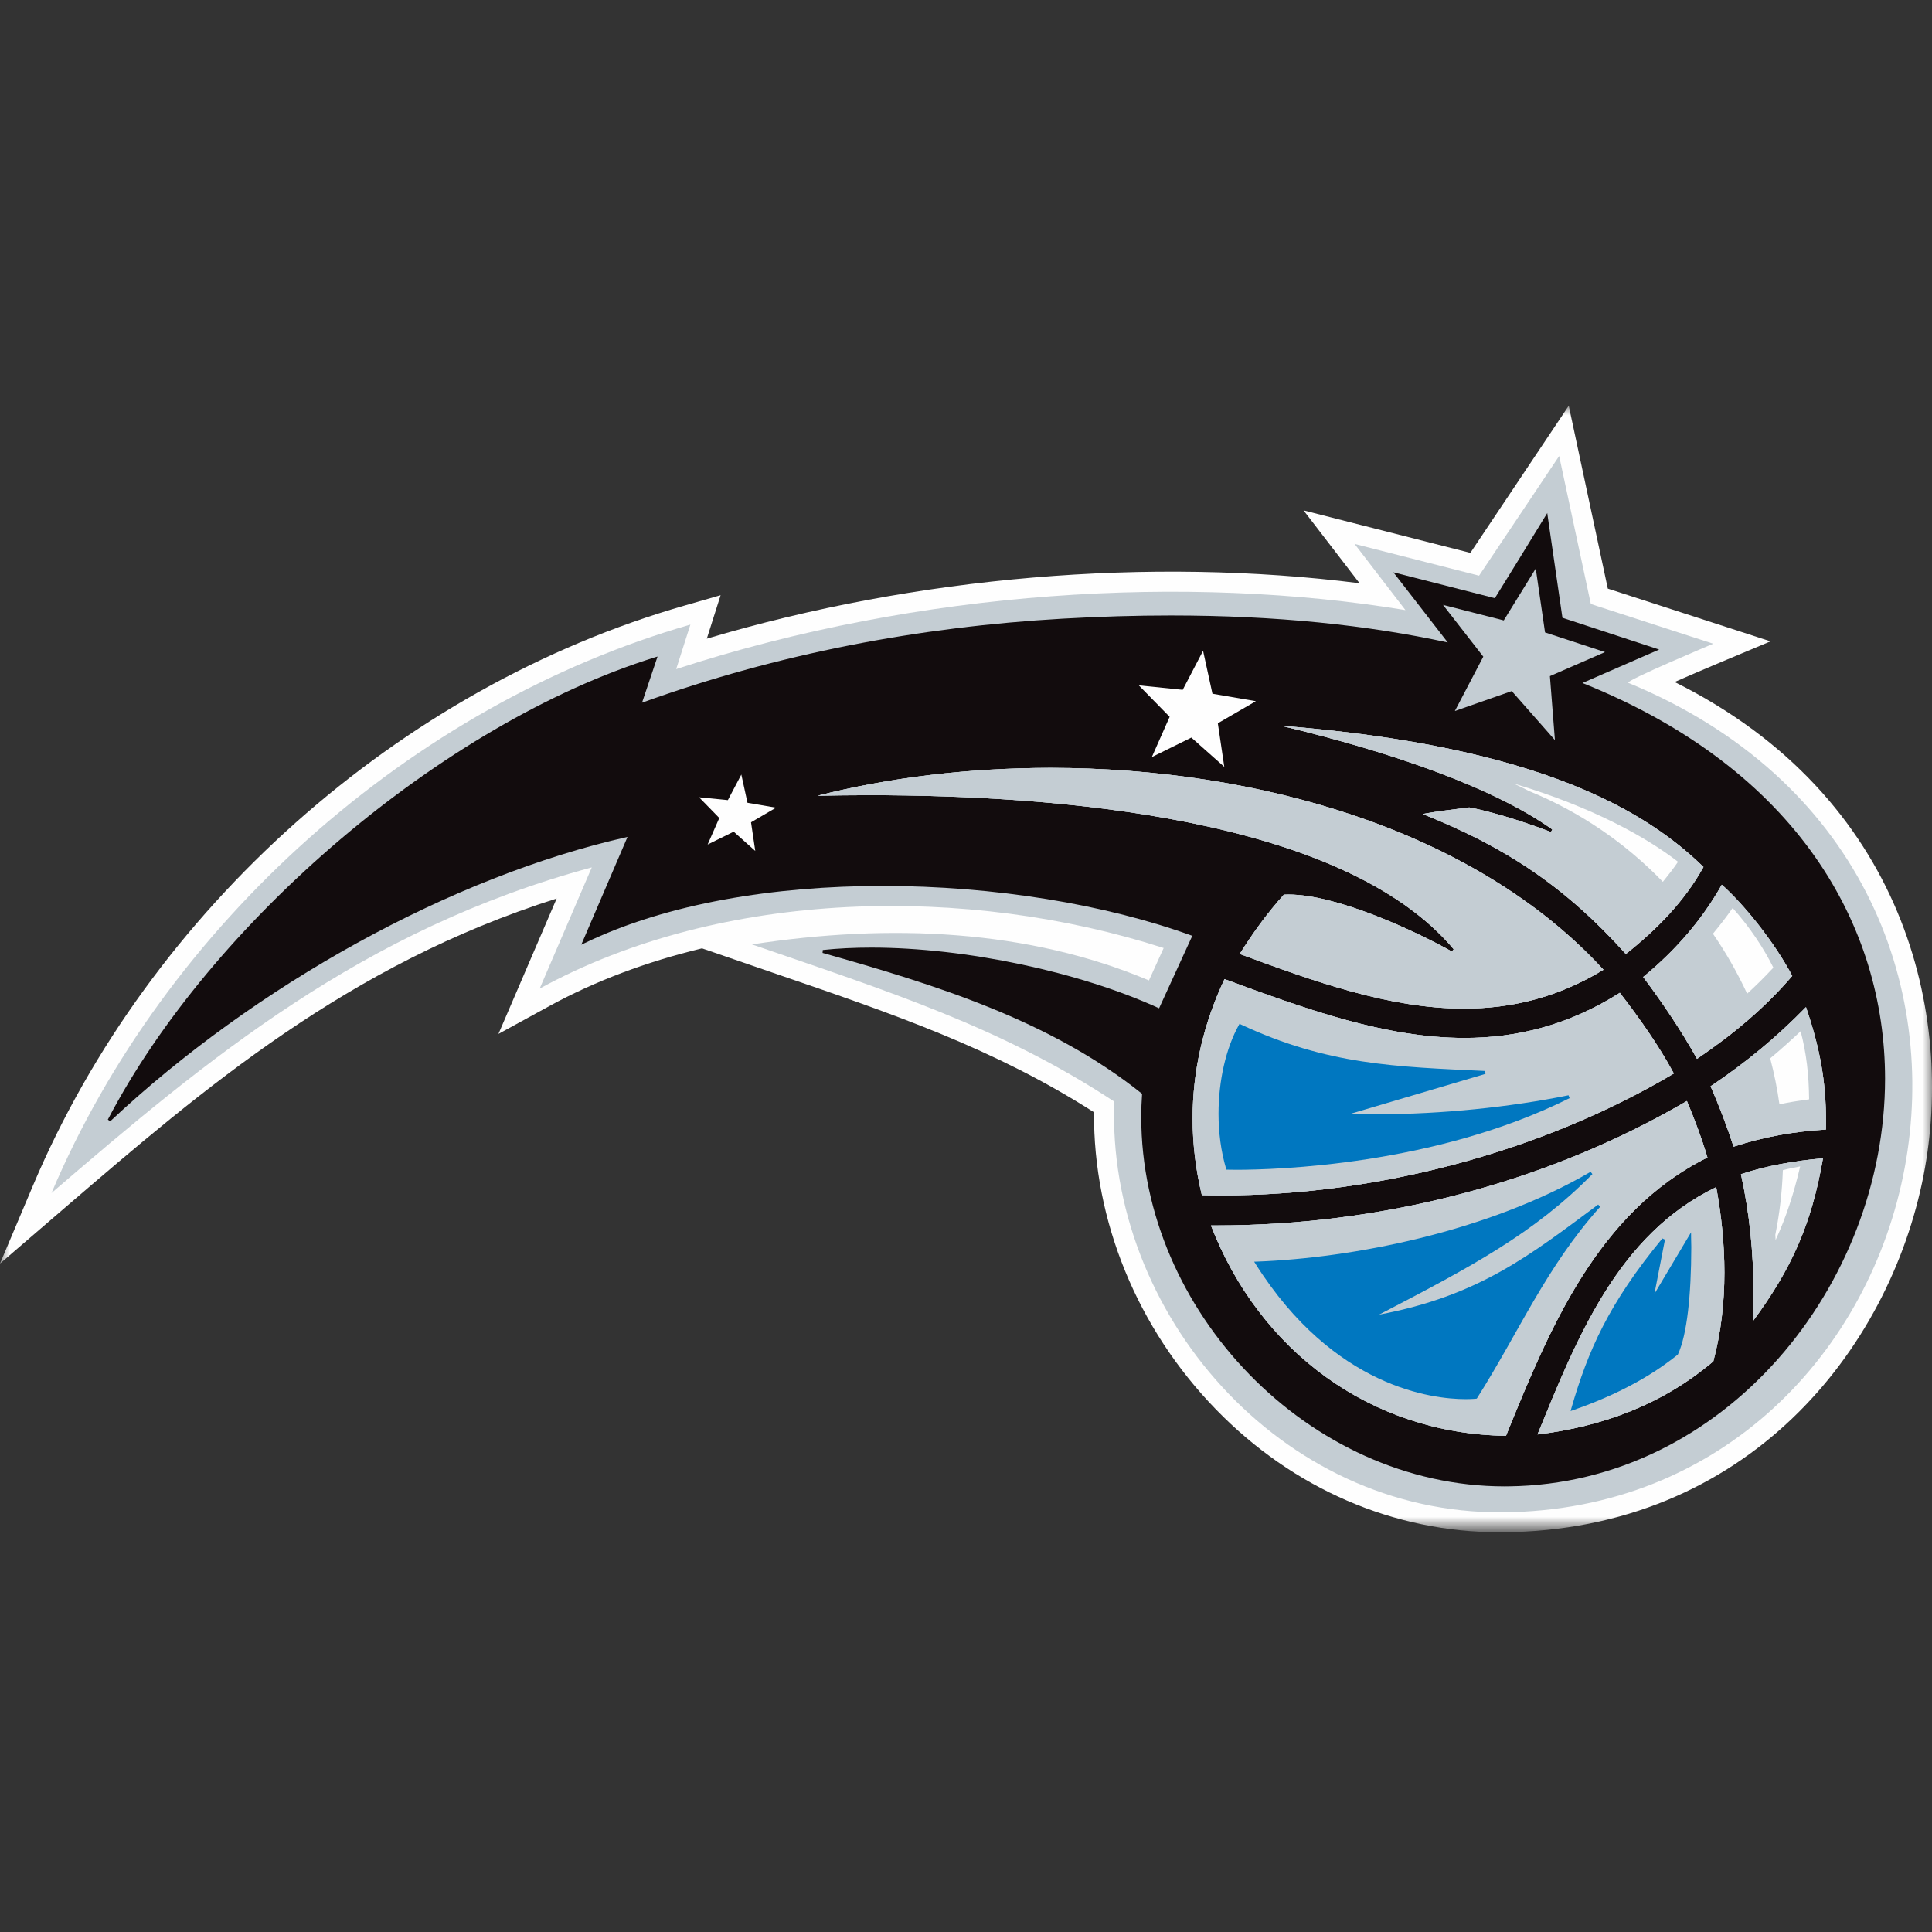 <?xml version="1.0" encoding="utf-8"?>
<!-- Generator: Adobe Illustrator 16.0.3, SVG Export Plug-In . SVG Version: 6.00 Build 0)  -->
<!DOCTYPE svg PUBLIC "-//W3C//DTD SVG 1.1//EN" "http://www.w3.org/Graphics/SVG/1.1/DTD/svg11.dtd">
<svg version="1.1" id="Livello_1" xmlns="http://www.w3.org/2000/svg" xmlns:xlink="http://www.w3.org/1999/xlink" x="0px" y="0px"
	 width="100px" height="100px" viewBox="0 0 100 100" enable-background="new 0 0 100 100" xml:space="preserve">
<rect x="0" y="0" width="100" height="100" fill="#333333" stroke="none"/>
<title>ORL</title>
<desc>Created with Sketch.</desc>
<g id="Page-1_1_">
	<g id="ORL">
		<g id="Page-1">
			<g id="Group-3" transform="translate(10, 37.027)">
				<g id="Clip-2">
				</g>
				<defs>
					<filter id="Adobe_OpacityMaskFilter" filterUnits="userSpaceOnUse" x="-10" y="-16.026" width="100" height="58.308">
						<feColorMatrix  type="matrix" values="1 0 0 0 0  0 1 0 0 0  0 0 1 0 0  0 0 0 1 0"/>
					</filter>
				</defs>
				<mask maskUnits="userSpaceOnUse" x="-10" y="-16.026" width="100" height="58.308" id="mask-2">
					<g filter="url(#Adobe_OpacityMaskFilter)">
						<polygon id="path-1" fill="#FFFFFF" points="90,42.28 90,-16.026 -10,-16.026 -10,42.28 						"/>
					</g>
				</mask>
				<path id="Fill-1" mask="url(#mask-2)" fill="#FEFEFE" d="M76.678-1.727c0.738-0.324,1.602-0.696,2.396-1.028l2.568-1.076
					l-8.422-2.73l-2.022-9.465L66.105-8.41l-8.633-2.199l2.9,3.771C49.502-8.219,37.428-7.199,26.584-3.97l0.715-2.25l-1.853,0.533
					C10.681-1.455-2.245,10.044-8.286,24.321L-10,28.375l3.336-2.869c7.217-6.2,14.666-12.6,25.477-16.026L15.8,16.488l2.627-1.438
					c2.373-1.301,5.051-2.301,7.908-2.99l3.857,1.326c6.041,2.07,11.283,3.863,16.434,7.158c-0.039,5.621,2.24,11.194,6.31,15.379
					c3.991,4.106,9.201,6.359,14.688,6.359h0.162c12.59-0.097,20.014-9.367,21.785-18.509C91.164,15.552,88.635,4.224,76.678-1.727"
					/>
			</g>
			<path id="Fill-4" fill="#C4CDD3" d="M38.92,48.883c7.155-1.099,14.297-0.776,20.549,1.863l0.762-1.676
				c-10.114-3.258-22.829-3.091-32.298,2.099l2.697-6.272C18.726,48.115,10.715,54.833,2.666,61.75
				c5.87-13.875,18.633-25.281,33.068-29.421l-0.735,2.303c12.641-4.126,26.515-4.909,37.746-3.054l-2.632-3.425l6.443,1.644
				l4.146-6.193l1.639,7.659l6.336,2.056c0,0-4.614,1.936-4.395,2.025c23.997,9.891,16.315,42.756-6.503,42.932
				C66.236,78.37,57.282,67.934,57.673,57.018C51.803,53.15,45.914,51.291,38.92,48.883"/>
			<path id="Fill-6" fill="#120C0D" d="M81.907,35.352c1.319-0.576,3.786-1.651,3.786-1.651l0.184-0.081l-0.191-0.063
				c0,0-3.967-1.305-4.815-1.582c-0.129-0.898-0.757-5.213-0.757-5.213l-0.028-0.208l-1.44,2.348c0,0-0.828,1.332-1.273,2.059
				c-0.938-0.239-5.035-1.284-5.035-1.284l-0.218-0.055l0.138,0.177c0.004,0.004,1.67,2.148,2.678,3.454
				c-4.123-0.896-8.883-1.397-14.338-1.397c-1.791,0-3.654,0.054-5.596,0.165c-7.438,0.426-14.752,1.813-21.771,4.35l0.803-2.389
				l-0.143,0.043c-10.987,3.433-23,13.736-28.31,23.925l0.12,0.091c7.508-7.046,17.669-12.674,26.779-14.722l-2.394,5.58
				l0.186-0.089c4.238-2.048,9.803-2.954,15.418-2.954c5.746,0,11.542,0.95,16.023,2.583l-1.719,3.749
				c-4.086-1.875-9.994-3.14-14.896-3.14c-0.873,0-1.715,0.04-2.51,0.124l-0.013,0.15c5.79,1.634,11.787,3.482,16.539,7.293
				c-0.029,0.404-0.043,0.811-0.043,1.213c0,10.027,8.654,19.105,18.809,19.107c0.066,0,0.139-0.002,0.205-0.002
				c11.191-0.132,19.482-10.398,19.486-21.104C97.568,47.946,93.059,39.82,81.907,35.352"/>
			<path id="Fill-8" fill="#C4CDD3" d="M75.803,53.723c-4.135,0-8.269-1.517-12.422-3.043c-1.094,2.316-1.65,4.745-1.65,7.213
				c0,1.313,0.156,2.642,0.479,3.967c0.342,0.008,0.687,0.013,1.028,0.013c8.021,0,16.527-2.229,23.4-6.308
				c-0.793-1.475-1.773-2.852-2.793-4.176C81.17,53.082,78.486,53.723,75.803,53.723"/>
			<path id="Fill-10" fill="#C4CDD3" d="M62.949,63.43h-0.27c2.506,6.488,8.256,10.788,15.271,10.887
				c2.243-5.533,4.733-11.577,10.429-14.403c-0.297-0.998-0.662-1.97-1.064-2.925C79.982,61.273,71.424,63.43,62.949,63.43"/>
			<path id="Fill-12" fill="#C4CDD3" d="M80.279,43.067c-2.49-0.952-4.08-1.247-4.229-1.273c-0.697,0.095-1.646,0.188-2.41,0.341
				c4.236,1.688,7.365,3.735,10.51,7.245c1.617-1.278,3.037-2.727,4.021-4.503c-2.881-2.807-8.312-6.243-21.851-7.31
				c5.72,1.361,10.976,3.196,14.031,5.366L80.279,43.067z"/>
			<path id="Fill-14" fill="#C4CDD3" d="M42.32,41.187c0.84-0.019,1.746-0.029,2.705-0.029c9.62,0.004,24.465,1.137,30.221,7.976
				l-0.098,0.115c-1.991-1.11-5.976-2.949-8.459-2.947c-0.08,0-0.16,0.001-0.234,0.006c-0.854,0.942-1.609,1.988-2.285,3.07
				c3.848,1.418,7.742,2.828,11.604,2.826c2.425,0,4.834-0.554,7.222-2.009c-6.673-7.275-17.966-10.449-28.617-10.449
				C50.146,39.746,46.016,40.246,42.32,41.187"/>
			<path id="Fill-16" fill="#C4CDD3" d="M87.838,54.805c1.86-1.271,3.469-2.592,4.928-4.293c-0.92-1.747-2.506-3.708-3.645-4.717
				c-1.063,1.87-2.418,3.415-4.07,4.771C86.023,51.864,87.051,53.379,87.838,54.805"/>
			<path id="Fill-18" fill="#C4CDD3" d="M79.582,74.248c3.379-0.411,6.486-1.564,9.1-3.785c0.4-1.496,0.572-3.044,0.572-4.599
				c0-1.481-0.154-2.972-0.422-4.417C83.732,63.896,81.616,69.279,79.582,74.248"/>
			<path id="Fill-20" fill="#C4CDD3" d="M90.758,66.861c0,0.513-0.012,1.023-0.037,1.535c1.984-2.684,3.047-5.015,3.635-8.442
				c-1.445,0.128-2.881,0.371-4.244,0.823C90.557,62.8,90.758,64.82,90.758,66.861"/>
			<path id="Fill-22" fill="#C4CDD3" d="M88.541,56.223c0.445,1.022,0.842,2.063,1.189,3.125c1.588-0.519,3.123-0.783,4.778-0.885
				c0.005-0.118,0.005-0.232,0.005-0.354c0-2.192-0.324-3.883-1.039-5.981C91.955,53.686,90.35,55.01,88.541,56.223"/>
			<path id="Fill-24" fill="#C4CDD3" d="M94.51,58.465c-1.656,0.102-3.188,0.367-4.779,0.887c-0.348-1.065-0.742-2.104-1.19-3.127
				c1.812-1.213,3.418-2.537,4.938-4.096c0.713,2.104,1.037,3.791,1.037,5.982C94.512,58.229,94.512,58.345,94.51,58.465"/>
			<path id="Fill-26" fill="#C4CDD3" d="M94.51,58.465c-1.656,0.102-3.188,0.367-4.779,0.887c-0.348-1.065-0.742-2.104-1.19-3.127
				c1.812-1.213,3.418-2.537,4.938-4.096c0.713,2.104,1.037,3.791,1.037,5.982C94.512,58.229,94.512,58.345,94.51,58.465"/>
			<path id="Fill-28" fill="#C4CDD3" d="M89.121,45.795c1.139,1.009,2.729,2.973,3.646,4.717c-1.463,1.701-3.068,3.025-4.931,4.293
				c-0.787-1.428-1.813-2.939-2.785-4.236C86.703,49.21,88.061,47.665,89.121,45.795"/>
			<path id="Fill-30" fill="#C4CDD3" d="M89.121,45.795c1.139,1.009,2.729,2.973,3.646,4.717c-1.463,1.701-3.068,3.025-4.931,4.293
				c-0.787-1.428-1.813-2.939-2.785-4.236C86.703,49.21,88.061,47.665,89.121,45.795"/>
			<path id="Fill-32" fill="#C4CDD3" d="M66.318,37.566c13.539,1.068,18.969,4.505,21.854,7.309
				c-0.984,1.777-2.404,3.226-4.02,4.503c-3.146-3.506-6.273-5.557-10.512-7.244c0.764-0.151,1.713-0.246,2.407-0.342
				c0.149,0.027,1.738,0.322,4.229,1.274l0.072-0.134C77.295,40.762,72.037,38.929,66.318,37.566"/>
			<path id="Fill-34" fill="#C4CDD3" d="M66.318,37.566c13.539,1.068,18.969,4.505,21.854,7.309
				c-0.984,1.777-2.404,3.226-4.02,4.503c-3.146-3.506-6.273-5.557-10.512-7.244c0.764-0.151,1.713-0.246,2.407-0.342
				c0.149,0.027,1.738,0.322,4.229,1.274l0.072-0.134C77.295,40.762,72.037,38.929,66.318,37.566"/>
			<path id="Fill-36" fill="#C4CDD3" d="M63.238,61.873c-0.346,0-0.688-0.004-1.031-0.014c-0.318-1.327-0.477-2.652-0.477-3.965
				c0-2.472,0.557-4.899,1.651-7.215c4.15,1.525,8.285,3.045,12.418,3.045c2.687,0,5.367-0.645,8.043-2.338
				c1.021,1.327,2.003,2.704,2.796,4.178C79.766,59.643,71.256,61.873,63.238,61.873"/>
			<path id="Fill-38" fill="#C4CDD3" d="M63.238,61.873c-0.346,0-0.688-0.004-1.031-0.014c-0.318-1.327-0.477-2.652-0.477-3.965
				c0-2.472,0.557-4.899,1.651-7.215c4.15,1.525,8.285,3.045,12.418,3.045c2.687,0,5.367-0.645,8.043-2.338
				c1.021,1.327,2.003,2.704,2.796,4.178C79.766,59.643,71.256,61.873,63.238,61.873"/>
			<path id="Fill-40" fill="#C4CDD3" d="M77.95,74.316c-7.013-0.1-12.763-4.397-15.271-10.887h0.271
				c8.474,0,17.032-2.156,24.362-6.441c0.401,0.957,0.77,1.927,1.063,2.923C82.686,62.736,80.195,68.782,77.95,74.316"/>
			<path id="Fill-42" fill="#C4CDD3" d="M77.95,74.316c-7.013-0.1-12.763-4.397-15.271-10.887h0.271
				c8.474,0,17.032-2.156,24.362-6.441c0.401,0.957,0.77,1.927,1.063,2.923C82.686,62.736,80.195,68.782,77.95,74.316"/>
			<path id="Fill-44" fill="#C4CDD3" d="M90.721,68.398c0.025-0.516,0.037-1.026,0.037-1.537c0-2.039-0.201-4.063-0.646-6.086
				c1.363-0.451,2.799-0.692,4.244-0.823C93.768,63.385,92.705,65.715,90.721,68.398"/>
			<path id="Fill-46" fill="#C4CDD3" d="M90.721,68.398c0.025-0.516,0.037-1.026,0.037-1.537c0-2.039-0.201-4.063-0.646-6.086
				c1.363-0.451,2.799-0.692,4.244-0.823C93.768,63.385,92.705,65.715,90.721,68.398"/>
			<path id="Fill-48" fill="#C4CDD3" d="M82.994,50.193c-2.389,1.457-4.797,2.011-7.223,2.011c-3.859,0-7.756-1.406-11.604-2.827
				c0.679-1.082,1.433-2.125,2.285-3.07c0.077-0.002,0.155-0.006,0.235-0.006c2.482-0.002,6.469,1.839,8.459,2.949l0.099-0.117
				c-5.755-6.84-20.603-7.972-30.221-7.976c-0.958,0-1.865,0.014-2.705,0.029c3.697-0.939,7.826-1.439,12.059-1.439
				C65.029,39.745,76.322,42.919,82.994,50.193"/>
			<path id="Fill-50" fill="#C4CDD3" d="M82.994,50.193c-2.389,1.457-4.797,2.011-7.223,2.011c-3.859,0-7.756-1.406-11.604-2.827
				c0.679-1.082,1.433-2.125,2.285-3.07c0.077-0.002,0.155-0.006,0.235-0.006c2.482-0.002,6.469,1.839,8.459,2.949l0.099-0.117
				c-5.755-6.84-20.603-7.972-30.221-7.976c-0.958,0-1.865,0.014-2.705,0.029c3.697-0.939,7.826-1.439,12.059-1.439
				C65.029,39.745,76.322,42.919,82.994,50.193"/>
			<path id="Fill-52" fill="#C4CDD3" d="M88.682,70.463c-2.613,2.219-5.723,3.376-9.102,3.785c2.035-4.971,4.15-10.35,9.25-12.803
				c0.268,1.447,0.424,2.938,0.424,4.418C89.254,67.416,89.082,68.966,88.682,70.463"/>
			<path id="Fill-54" fill="#C4CDD3" d="M88.682,70.463c-2.613,2.219-5.723,3.376-9.102,3.785c2.035-4.971,4.15-10.35,9.25-12.803
				c0.268,1.447,0.424,2.938,0.424,4.418C89.254,67.416,89.082,68.966,88.682,70.463"/>
			<polygon id="Fill-56" fill="#C4CDD3" points="75.303,36.802 78.248,35.77 80.482,38.307 80.223,34.996 83.074,33.752 
				79.971,32.734 79.49,29.427 77.834,32.112 74.691,31.309 76.775,33.988 			"/>
			<polygon id="Fill-58" fill="#FEFEFE" points="59.619,39.186 61.664,38.177 63.369,39.692 63.035,37.437 65.004,36.293 
				62.756,35.907 62.271,33.684 61.217,35.705 58.945,35.474 60.541,37.103 			"/>
			<polygon id="Fill-60" fill="#FEFEFE" points="36.627,43.712 37.975,43.048 39.092,44.045 38.873,42.562 40.168,41.806 
				38.69,41.552 38.371,40.091 37.674,41.414 36.184,41.267 37.231,42.34 			"/>
			<path id="Fill-62" fill="#0077C0" d="M87.531,64.059l-0.002-0.274l-1.896,3.183l0.545-2.803L86.043,64.1
				c-2.781,3.377-3.846,5.803-4.709,8.791l-0.041,0.144l0.141-0.048c3.121-1.084,4.732-2.338,5.396-2.861l0.014-0.014l0.009-0.017
				c0.465-1.007,0.684-3.049,0.688-5.551C87.534,64.384,87.531,64.221,87.531,64.059"/>
			<path id="Fill-64" fill="#0077C0" d="M81.186,56.691c-3.037,0.617-6.582,0.98-9.828,0.98c-0.489,0-0.973-0.01-1.44-0.025
				l6.97-2.063l-0.021-0.15c-4.602-0.217-8.151-0.303-12.647-2.41l-0.063-0.031l-0.034,0.063c-0.669,1.201-1.052,2.885-1.052,4.59
				c0,0.969,0.125,1.943,0.39,2.84l0.017,0.056l0.055,0.001c0.005,0,0.162,0.006,0.457,0.006c2.012,0,10.266-0.223,17.252-3.708
				L81.186,56.691z"/>
			<path id="Fill-66" fill="#0077C0" d="M82.721,62.348c-3.514,2.609-6.156,4.723-11.34,5.698c4.799-2.494,8.018-4.21,11.041-7.274
				l-0.092-0.119c-5.365,3.125-12.352,4.463-17.281,4.648l-0.133,0.004l0.07,0.113c4.059,6.425,9.19,7.001,10.861,7.001h0.01
				c0.348,0,0.541-0.022,0.545-0.022l0.035-0.006l0.02-0.029c2.18-3.445,3.563-6.764,6.367-9.9L82.721,62.348z"/>
			<path id="Fill-68" fill="#FEFEFE" d="M79.125,40.937c-0.254-0.134-0.516-0.261-0.785-0.382c4.148,1.231,6.947,2.834,8.514,4.052
				c-0.242,0.357-0.512,0.702-0.785,1.036C84.146,43.652,81.799,42.029,79.125,40.937 M91.906,64.184l-0.016-0.271
				c0.226-1.116,0.352-2.237,0.391-3.345c0.293-0.078,0.596-0.139,0.896-0.194C92.855,61.749,92.455,62.998,91.906,64.184
				 M93.639,56.902c-0.539,0.072-1.041,0.149-1.535,0.258c-0.112-0.805-0.272-1.6-0.479-2.381c0.539-0.451,1.055-0.912,1.576-1.403
				C93.502,54.529,93.627,55.614,93.639,56.902 M91.789,50.086c-0.461,0.495-0.906,0.936-1.357,1.346
				c-0.504-1.082-1.092-2.12-1.771-3.102c0.354-0.427,0.697-0.868,1.021-1.332C90.545,47.958,91.297,49.082,91.789,50.086"/>
		</g>
	</g>
</g>
</svg>
